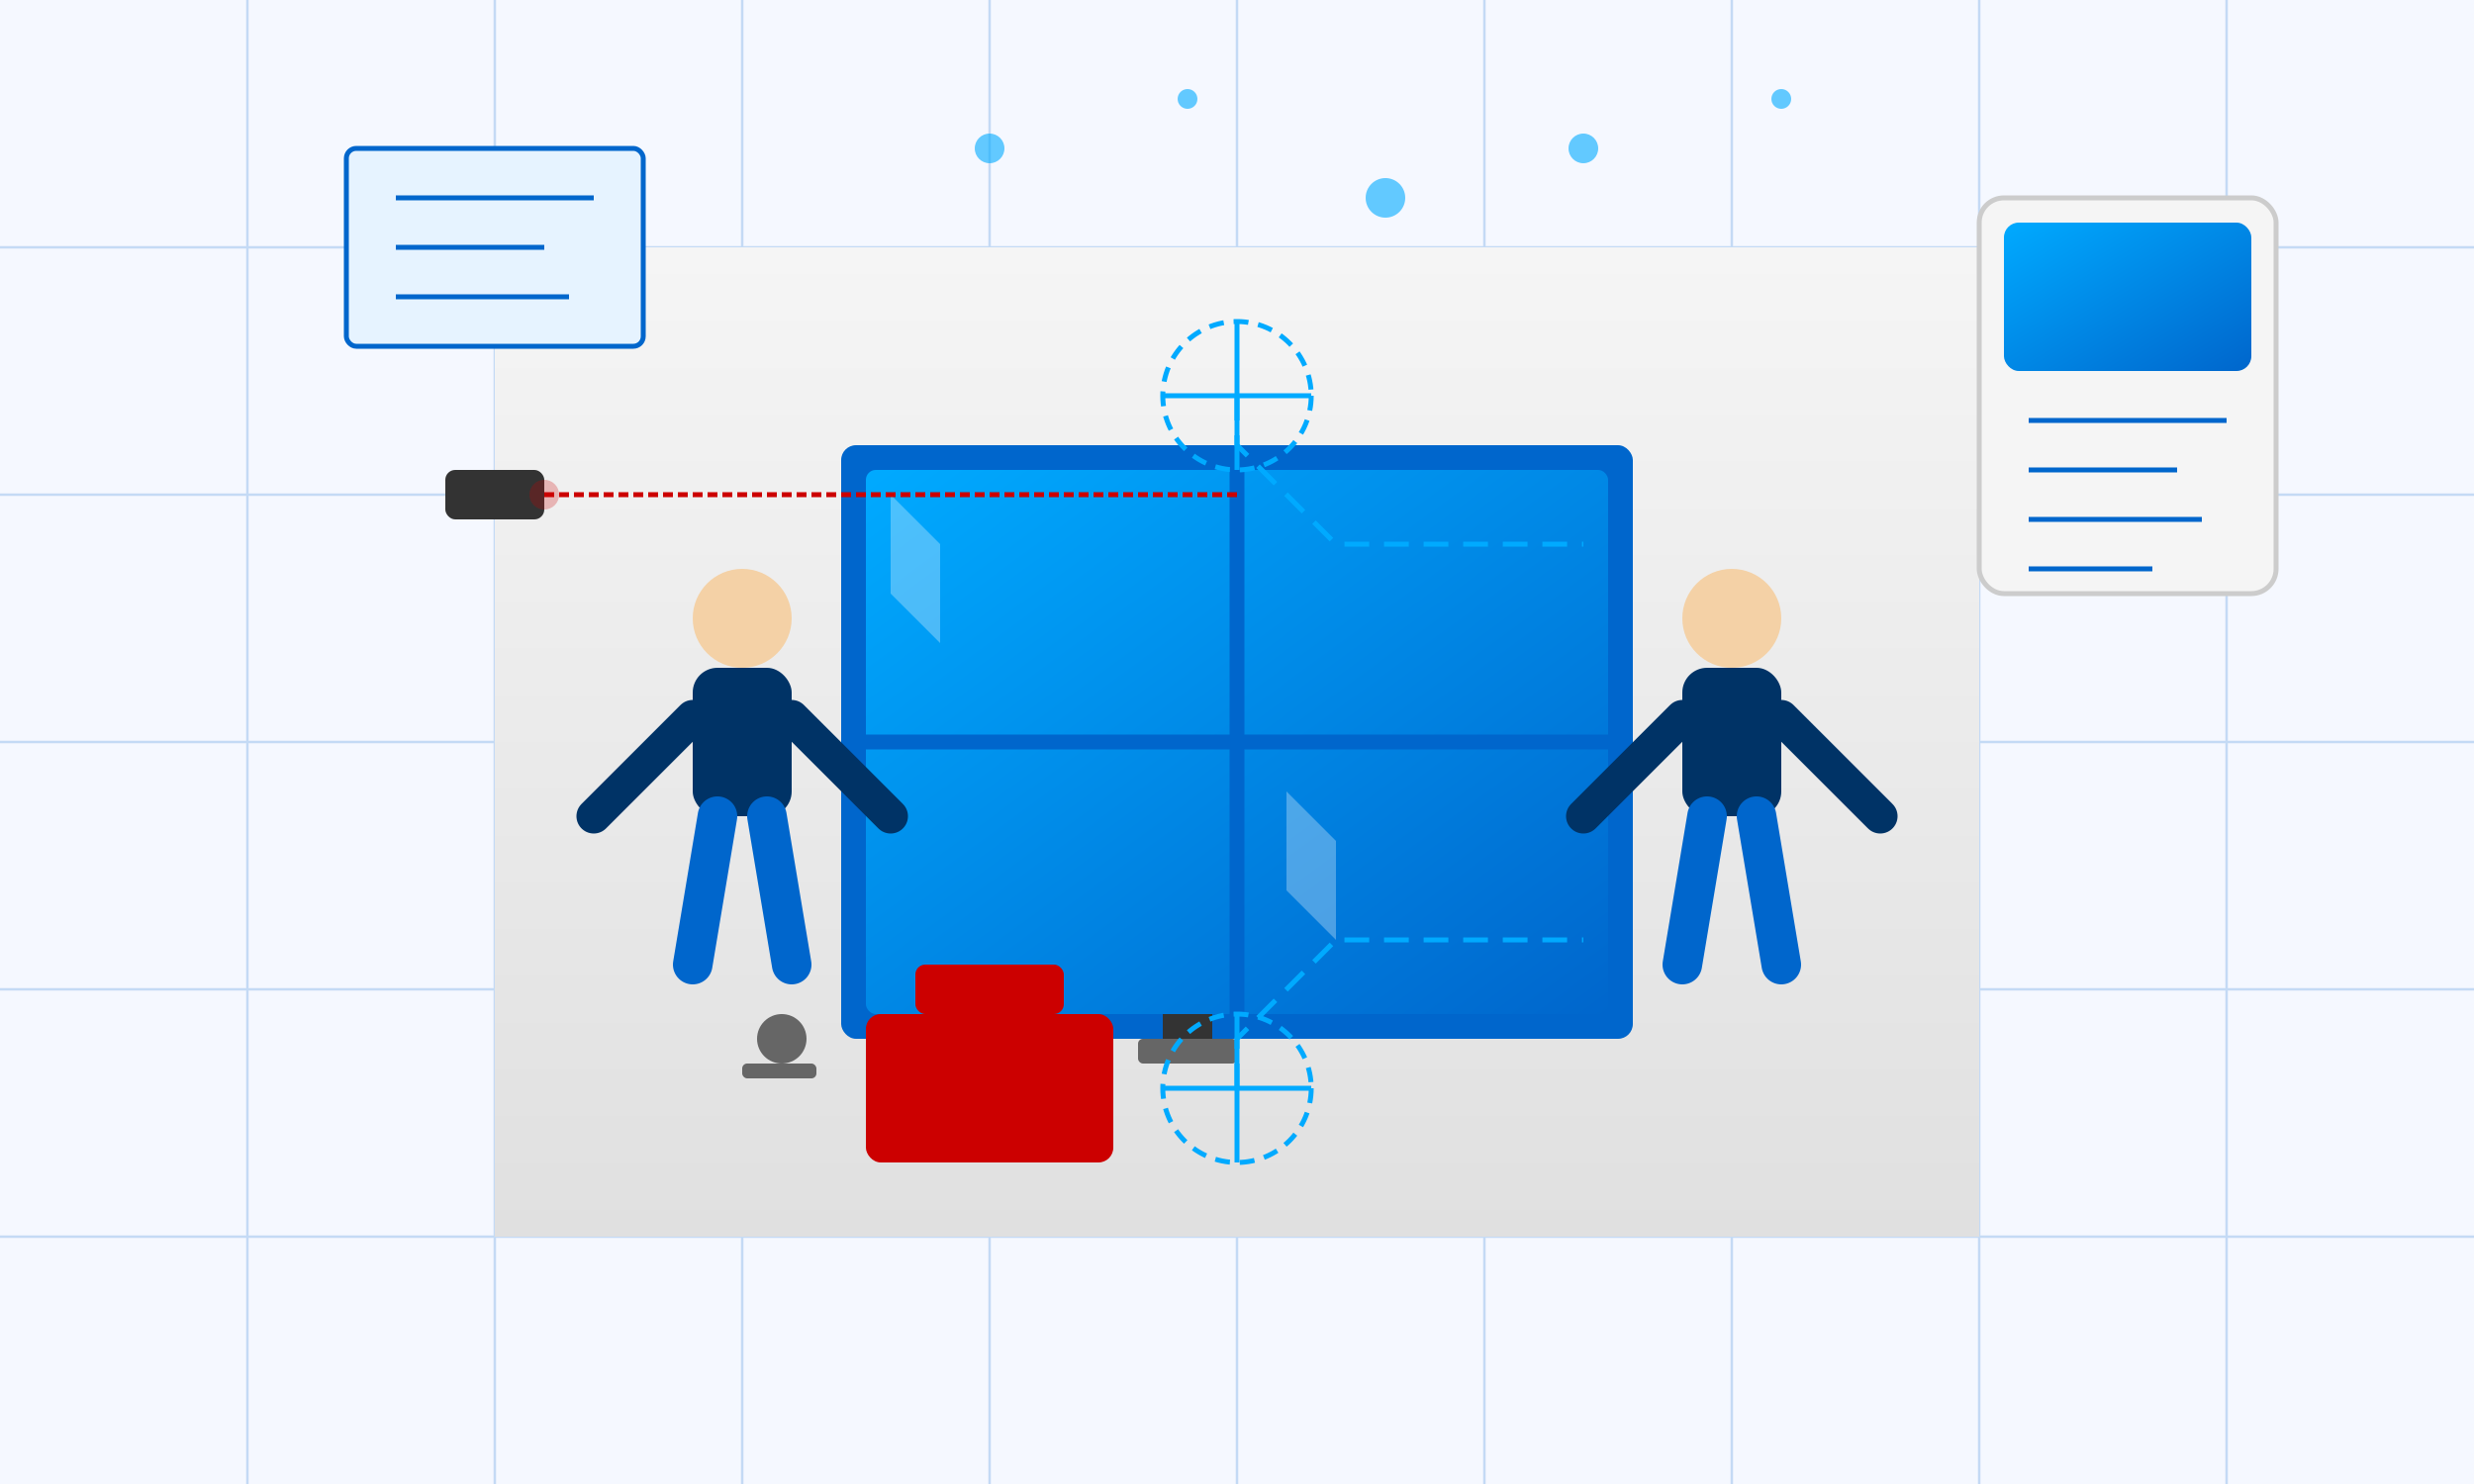 <svg width="500" height="300" viewBox="0 0 500 300" xmlns="http://www.w3.org/2000/svg">
  <defs>
    <linearGradient id="windowGradient" x1="0%" y1="0%" x2="100%" y2="100%">
      <stop offset="0%" stop-color="#00aaff" opacity="0.7" />
      <stop offset="100%" stop-color="#0066cc" opacity="0.7" />
    </linearGradient>
    <linearGradient id="wallGradient" x1="0%" y1="0%" x2="0%" y2="100%">
      <stop offset="0%" stop-color="#f5f5f5" />
      <stop offset="100%" stop-color="#e0e0e0" />
    </linearGradient>
    <filter id="glow" x="-20%" y="-20%" width="140%" height="140%">
      <feGaussianBlur stdDeviation="3" result="blur" />
      <feComposite in="SourceGraphic" in2="blur" operator="over" />
    </filter>
  </defs>
  
  <!-- Background -->
  <rect width="500" height="300" fill="#f5f8ff" />
  
  <!-- Grid lines -->
  <g stroke="#0066cc" stroke-width="0.5" opacity="0.2">
    <line x1="0" y1="50" x2="500" y2="50" />
    <line x1="0" y1="100" x2="500" y2="100" />
    <line x1="0" y1="150" x2="500" y2="150" />
    <line x1="0" y1="200" x2="500" y2="200" />
    <line x1="0" y1="250" x2="500" y2="250" />
    
    <line x1="50" y1="0" x2="50" y2="300" />
    <line x1="100" y1="0" x2="100" y2="300" />
    <line x1="150" y1="0" x2="150" y2="300" />
    <line x1="200" y1="0" x2="200" y2="300" />
    <line x1="250" y1="0" x2="250" y2="300" />
    <line x1="300" y1="0" x2="300" y2="300" />
    <line x1="350" y1="0" x2="350" y2="300" />
    <line x1="400" y1="0" x2="400" y2="300" />
    <line x1="450" y1="0" x2="450" y2="300" />
  </g>
  
  <!-- House wall outline -->
  <rect x="100" y="50" width="300" height="200" fill="url(#wallGradient)" />
  
  <!-- Window frame being installed -->
  <g transform="translate(250, 150)">
    <!-- Window frame -->
    <rect x="-80" y="-60" width="160" height="120" rx="3" fill="#0066cc" />
    <rect x="-75" y="-55" width="150" height="110" rx="2" fill="url(#windowGradient)" />
    
    <!-- Window dividers -->
    <line x1="-75" y1="0" x2="75" y2="0" stroke="#0066cc" stroke-width="3" />
    <line x1="0" y1="-55" x2="0" y2="55" stroke="#0066cc" stroke-width="3" />
    
    <!-- Glass reflections -->
    <path d="M-70,-50 L-60,-40 L-60,-20 L-70,-30 Z" fill="#ffffff" opacity="0.3" />
    <path d="M10,10 L20,20 L20,40 L10,30 Z" fill="#ffffff" opacity="0.3" />
  </g>
  
  <!-- Installers -->
  <g transform="translate(150, 180)">
    <!-- Installer body -->
    <rect x="-10" y="-45" width="20" height="30" rx="5" fill="#003366" />
    <circle cx="0" cy="-55" r="10" fill="#f4d1a6" />
    
    <!-- Arms -->
    <line x1="-10" y1="-35" x2="-30" y2="-15" stroke="#003366" stroke-width="7" stroke-linecap="round" />
    <line x1="10" y1="-35" x2="30" y2="-15" stroke="#003366" stroke-width="7" stroke-linecap="round" />
    
    <!-- Legs -->
    <line x1="-5" y1="-15" x2="-10" y2="15" stroke="#0066cc" stroke-width="8" stroke-linecap="round" />
    <line x1="5" y1="-15" x2="10" y2="15" stroke="#0066cc" stroke-width="8" stroke-linecap="round" />
  </g>
  
  <g transform="translate(350, 180)">
    <!-- Installer body -->
    <rect x="-10" y="-45" width="20" height="30" rx="5" fill="#003366" />
    <circle cx="0" cy="-55" r="10" fill="#f4d1a6" />
    
    <!-- Arms -->
    <line x1="-10" y1="-35" x2="-30" y2="-15" stroke="#003366" stroke-width="7" stroke-linecap="round" />
    <line x1="10" y1="-35" x2="30" y2="-15" stroke="#003366" stroke-width="7" stroke-linecap="round" />
    
    <!-- Legs -->
    <line x1="-5" y1="-15" x2="-10" y2="15" stroke="#0066cc" stroke-width="8" stroke-linecap="round" />
    <line x1="5" y1="-15" x2="10" y2="15" stroke="#0066cc" stroke-width="8" stroke-linecap="round" />
  </g>
  
  <!-- Installation tools -->
  <g transform="translate(200, 220)">
    <!-- Tool box -->
    <rect x="-25" y="-15" width="50" height="30" rx="3" fill="#cc0000" />
    <rect x="-15" y="-25" width="30" height="10" rx="2" fill="#cc0000" />
    
    <!-- Tools scattered -->
    <rect x="30" y="-10" width="20" height="5" rx="1" fill="#666" />
    <rect x="35" y="-15" width="10" height="5" fill="#333" />
    
    <rect x="-50" y="-5" width="15" height="3" rx="1" fill="#666" />
    <circle cx="-42" cy="-10" r="5" fill="#666" />
  </g>
  
  <!-- Measurement tech -->
  <g transform="translate(100, 100)">
    <!-- Laser level -->
    <rect x="-10" y="-5" width="20" height="10" rx="2" fill="#333" />
    <line x1="10" y1="0" x2="150" y2="0" stroke="#cc0000" stroke-width="1" stroke-dasharray="2,1" />
    <circle cx="10" cy="0" r="3" fill="#cc0000" opacity="0.5" filter="url(#glow)" />
  </g>
  
  <!-- Technical blueprint -->
  <g transform="translate(100, 50)">
    <rect x="-30" y="-20" width="60" height="40" rx="2" fill="#e6f3ff" stroke="#0066cc" stroke-width="1" />
    <line x1="-20" y1="-10" x2="20" y2="-10" stroke="#0066cc" stroke-width="1" />
    <line x1="-20" y1="0" x2="10" y2="0" stroke="#0066cc" stroke-width="1" />
    <line x1="-20" y1="10" x2="15" y2="10" stroke="#0066cc" stroke-width="1" />
  </g>
  
  <!-- Futuristic measurement elements -->
  <g transform="translate(250, 80)">
    <circle cx="0" cy="0" r="15" fill="none" stroke="#00aaff" stroke-width="1" stroke-dasharray="3,2" />
    <line x1="-15" y1="0" x2="15" y2="0" stroke="#00aaff" stroke-width="1" />
    <line x1="0" y1="-15" x2="0" y2="15" stroke="#00aaff" stroke-width="1" />
  </g>
  
  <g transform="translate(250, 220)">
    <circle cx="0" cy="0" r="15" fill="none" stroke="#00aaff" stroke-width="1" stroke-dasharray="3,2" />
    <line x1="-15" y1="0" x2="15" y2="0" stroke="#00aaff" stroke-width="1" />
    <line x1="0" y1="-15" x2="0" y2="15" stroke="#00aaff" stroke-width="1" />
  </g>
  
  <!-- Digital interface elements -->
  <g transform="translate(430, 80)">
    <rect x="-30" y="-40" width="60" height="80" rx="5" fill="#f5f5f5" stroke="#ccc" stroke-width="1" />
    <rect x="-25" y="-35" width="50" height="30" rx="3" fill="url(#windowGradient)" />
    
    <line x1="-20" y1="5" x2="20" y2="5" stroke="#0066cc" stroke-width="1" />
    <line x1="-20" y1="15" x2="10" y2="15" stroke="#0066cc" stroke-width="1" />
    <line x1="-20" y1="25" x2="15" y2="25" stroke="#0066cc" stroke-width="1" />
    <line x1="-20" y1="35" x2="5" y2="35" stroke="#0066cc" stroke-width="1" />
  </g>
  
  <!-- Tech connection elements -->
  <g stroke="#00aaff" stroke-width="1" stroke-dasharray="5,3" fill="none">
    <path d="M250,80 L250,90 L270,110 L320,110" />
    <path d="M250,220 L250,210 L270,190 L320,190" />
  </g>
  
  <!-- Decorative tech elements -->
  <g fill="#00aaff" opacity="0.6" filter="url(#glow)">
    <circle cx="200" cy="30" r="3" />
    <circle cx="240" cy="20" r="2" />
    <circle cx="280" cy="40" r="4" />
    <circle cx="320" cy="30" r="3" />
    <circle cx="360" cy="20" r="2" />
  </g>
</svg>
